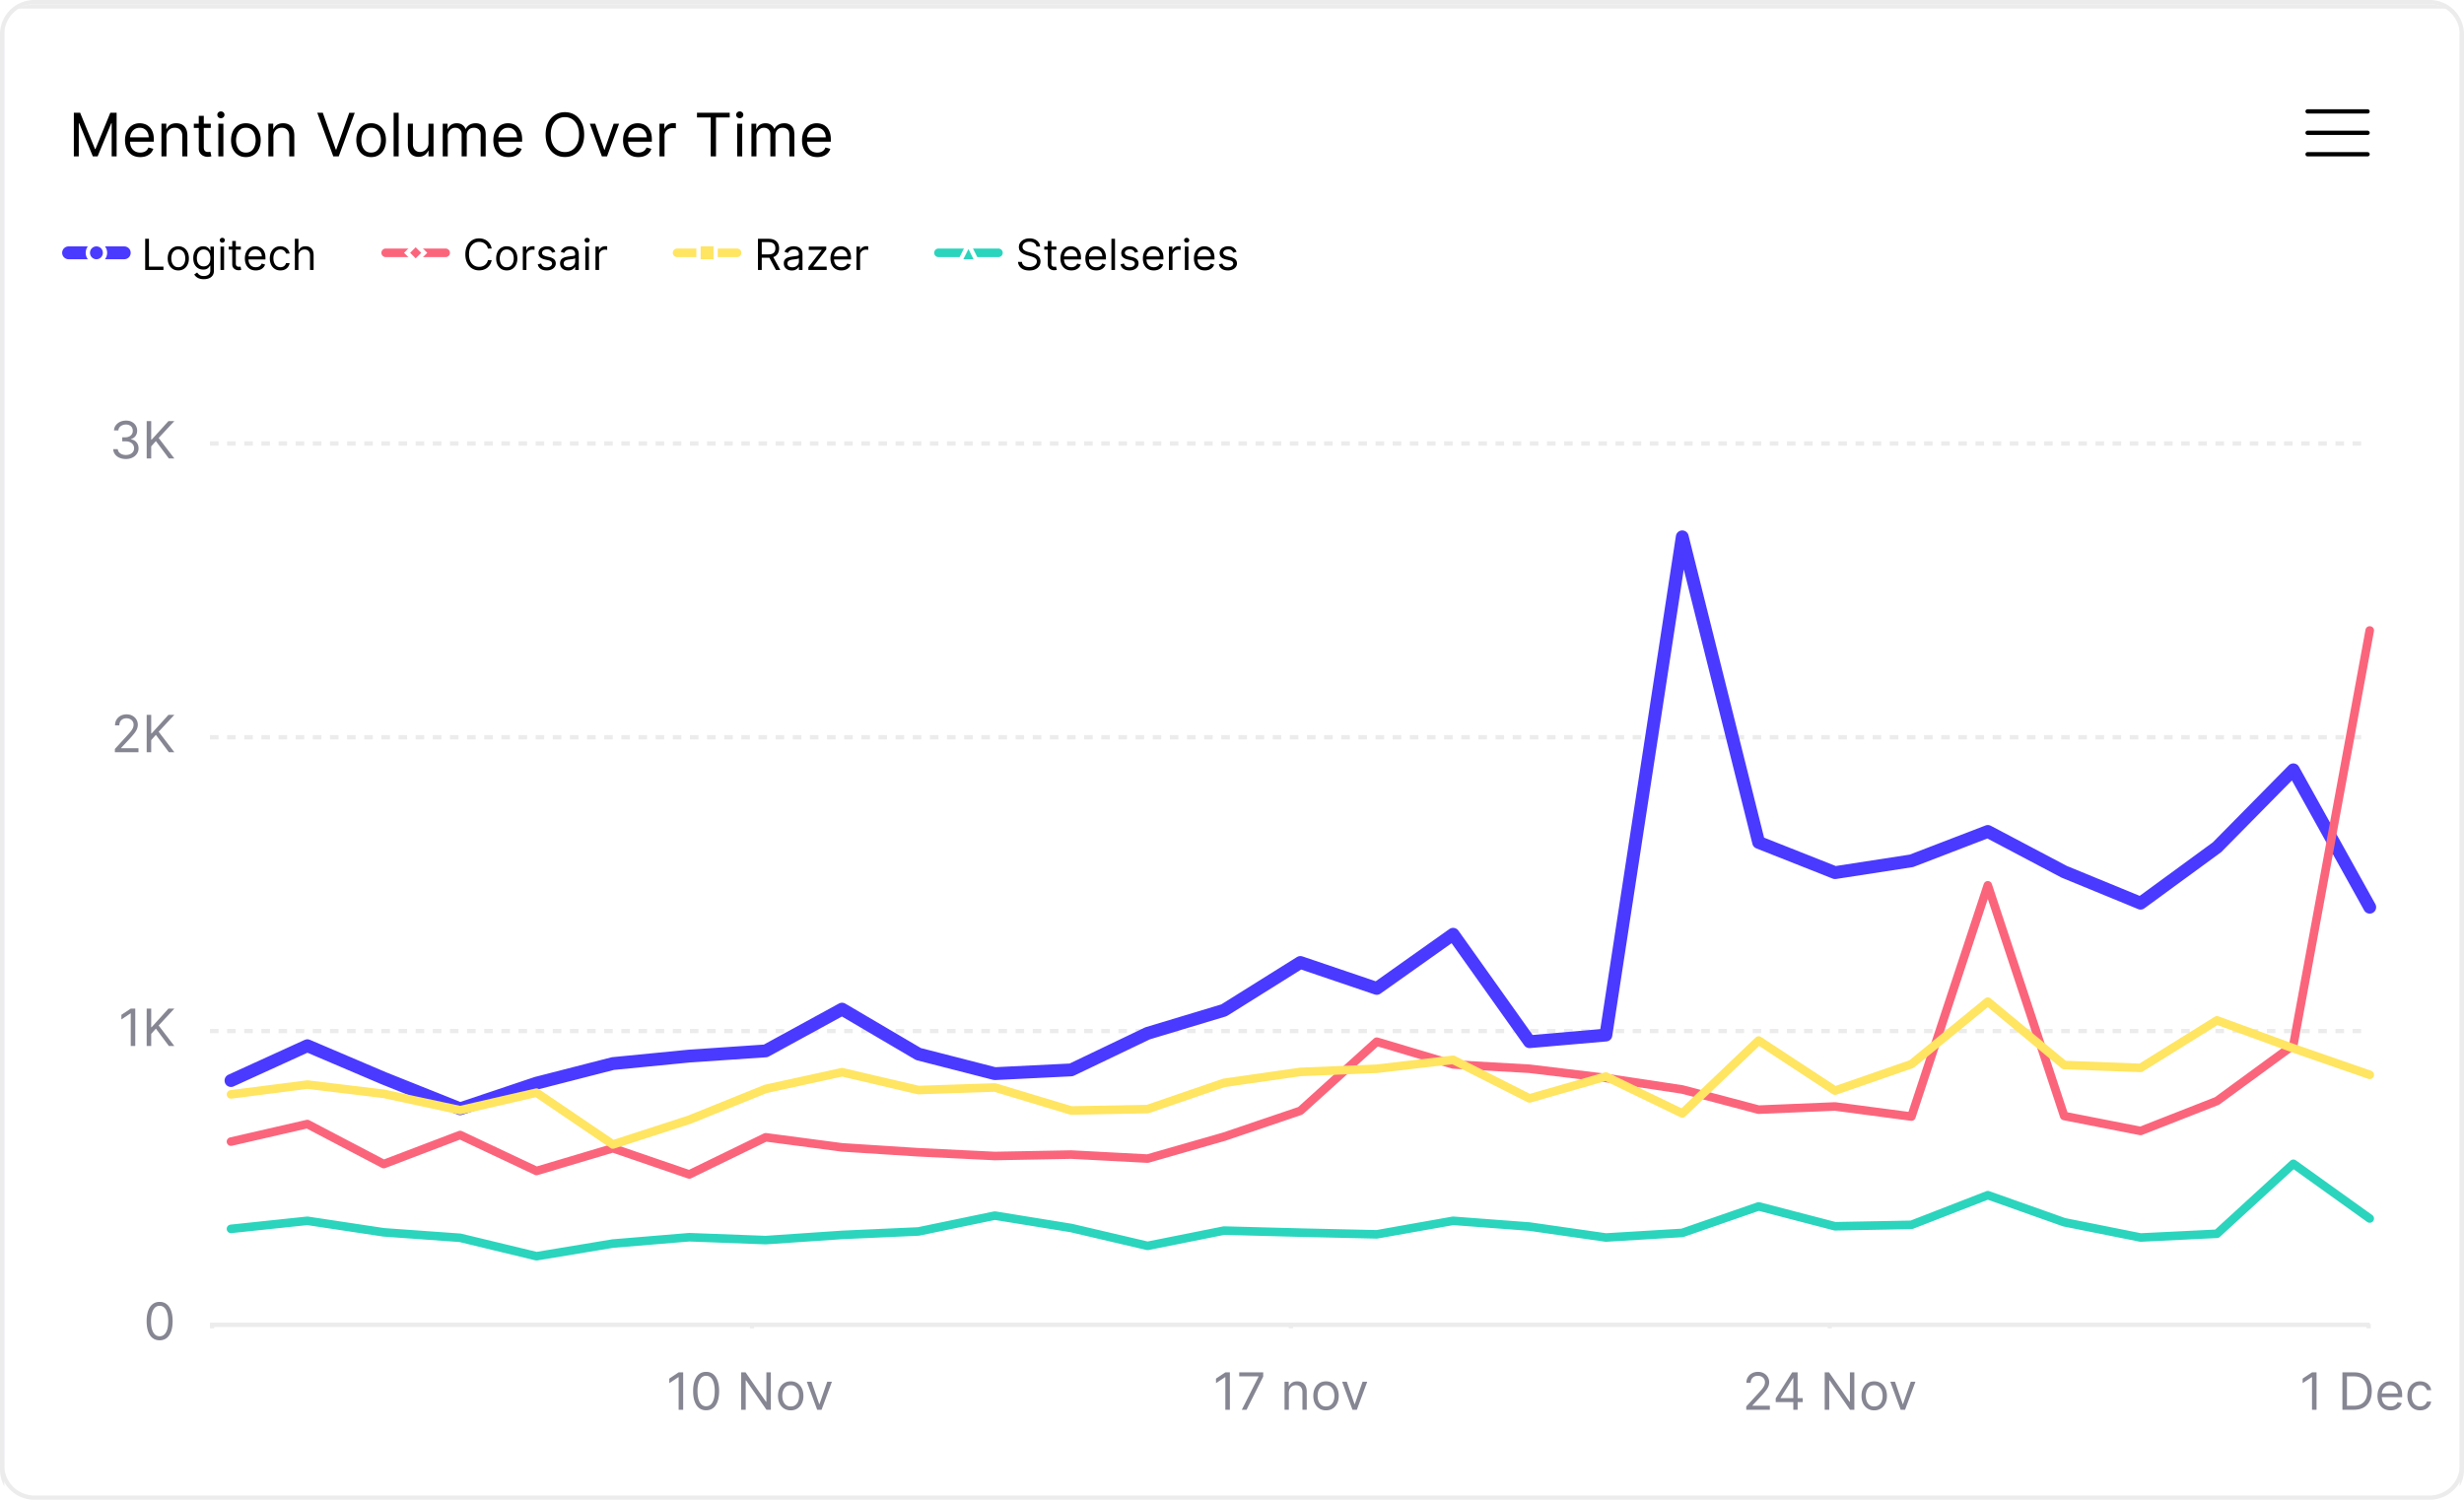 <svg xmlns="http://www.w3.org/2000/svg" width="575" height="350" fill="none"><g clip-path="url(#a)" filter="url(#b)"><path fill="#fff" d="M0 0h575v350H0V0Z"/><path stroke="#ECECED" d="M574.5.5v349H.5V.5h574Z"/><path fill="#000" d="M17.233 25.318h1.471l3.46 8.452h.12l3.46-8.452h1.472V35.5h-1.154v-7.736h-.099L22.781 35.5h-1.113l-3.182-7.736h-.1V35.5h-1.153V25.318ZM32.731 35.66c-.736 0-1.37-.162-1.905-.487A3.27 3.27 0 0 1 29.6 33.8c-.285-.59-.428-1.276-.428-2.058 0-.783.143-1.472.428-2.069.288-.6.689-1.067 1.203-1.402.517-.338 1.12-.507 1.81-.507.397 0 .79.067 1.178.2.387.132.74.347 1.059.645.318.295.571.686.76 1.174.19.487.284 1.087.284 1.8v.497h-5.887v-1.015H34.7c0-.43-.086-.815-.258-1.153a1.95 1.95 0 0 0-.726-.8c-.312-.196-.68-.294-1.104-.294-.467 0-.871.116-1.213.348a2.29 2.29 0 0 0-.78.895 2.629 2.629 0 0 0-.274 1.183v.677c0 .576.1 1.065.299 1.466.202.398.482.701.84.91.358.205.774.308 1.248.308.308 0 .586-.043.835-.13a1.77 1.77 0 0 0 .651-.397c.182-.179.323-.4.423-.666l1.133.318a2.52 2.52 0 0 1-.601 1.014c-.282.289-.63.514-1.044.676-.415.16-.88.24-1.397.24Zm6.12-4.753V35.5h-1.174v-7.636h1.134v1.193h.1c.178-.388.45-.7.815-.935.364-.238.835-.358 1.412-.358.517 0 .97.106 1.357.318.388.21.69.527.905.955.215.424.323.961.323 1.61V35.5H42.55v-4.773c0-.6-.156-1.067-.468-1.402-.311-.338-.739-.507-1.282-.507-.375 0-.71.081-1.005.244-.291.162-.522.4-.69.71-.17.312-.254.69-.254 1.134Zm10.337-3.042v.994H45.23v-.994h3.958Zm-2.804-1.83h1.173v7.279c0 .33.048.58.144.745.1.163.226.272.378.328.156.053.32.08.492.08.13 0 .236-.007.319-.02l.198-.04.24 1.054c-.08.03-.192.06-.334.09a2.45 2.45 0 0 1-.542.05 2.37 2.37 0 0 1-.974-.214 1.937 1.937 0 0 1-.786-.652c-.205-.291-.308-.66-.308-1.103v-7.597Zm4.569 9.466v-7.636h1.173V35.5h-1.173Zm.596-8.91a.834.834 0 0 1-.591-.233.75.75 0 0 1-.244-.561.75.75 0 0 1 .244-.562.834.834 0 0 1 .591-.234c.23 0 .425.078.587.234a.744.744 0 0 1 .249.561.744.744 0 0 1-.249.562.817.817 0 0 1-.587.234Zm5.828 9.07c-.69 0-1.294-.165-1.814-.493a3.344 3.344 0 0 1-1.213-1.377c-.289-.59-.433-1.28-.433-2.068 0-.796.144-1.49.433-2.084a3.337 3.337 0 0 1 1.213-1.382c.52-.328 1.125-.492 1.814-.492.69 0 1.293.164 1.81.492.52.328.925.79 1.213 1.383.292.593.438 1.287.438 2.083 0 .788-.146 1.478-.438 2.068a3.298 3.298 0 0 1-1.213 1.377c-.517.328-1.12.492-1.81.492Zm0-1.055c.524 0 .955-.134 1.293-.403.338-.268.588-.621.75-1.058.163-.438.244-.912.244-1.422 0-.51-.081-.986-.243-1.427a2.404 2.404 0 0 0-.751-1.07c-.338-.27-.769-.407-1.293-.407-.523 0-.954.136-1.292.408a2.404 2.404 0 0 0-.751 1.069 4.1 4.1 0 0 0-.244 1.427c0 .51.082.984.244 1.422.162.437.413.79.75 1.058.339.269.77.403 1.293.403Zm6.425-3.699V35.5h-1.173v-7.636h1.133v1.193h.1c.178-.388.45-.7.815-.935.364-.238.835-.358 1.412-.358.517 0 .97.106 1.357.318.388.21.69.527.905.955.215.424.323.961.323 1.61V35.5h-1.173v-4.773c0-.6-.156-1.067-.468-1.402-.311-.338-.739-.507-1.282-.507-.375 0-.71.081-1.005.244-.291.162-.522.4-.69.71-.17.312-.254.69-.254 1.134Zm11.53-5.588 3.023 8.571h.12l3.022-8.57h1.293L79.05 35.5h-1.273L74.04 25.318h1.292ZM86.608 35.66c-.69 0-1.294-.164-1.815-.492a3.344 3.344 0 0 1-1.213-1.377c-.288-.59-.433-1.28-.433-2.068 0-.796.145-1.49.433-2.084a3.337 3.337 0 0 1 1.213-1.382c.52-.328 1.125-.492 1.815-.492s1.292.164 1.81.492c.52.328.924.79 1.212 1.383.292.593.438 1.287.438 2.083 0 .788-.146 1.478-.438 2.068a3.298 3.298 0 0 1-1.213 1.377c-.517.328-1.12.492-1.81.492Zm0-1.054c.523 0 .954-.134 1.292-.403a2.37 2.37 0 0 0 .751-1.058c.163-.438.244-.912.244-1.422 0-.51-.081-.986-.244-1.427a2.404 2.404 0 0 0-.75-1.07c-.339-.27-.77-.407-1.293-.407-.524 0-.955.136-1.293.408a2.404 2.404 0 0 0-.75 1.069c-.163.44-.244.916-.244 1.427 0 .51.081.984.243 1.422.163.437.413.79.751 1.058.338.269.77.403 1.293.403Zm6.424-9.287V35.5H91.86V25.318h1.173Zm6.962 7.06v-4.514h1.173V35.5h-1.173v-1.293h-.08a2.503 2.503 0 0 1-.835.99c-.378.268-.855.402-1.432.402a2.55 2.55 0 0 1-1.273-.313 2.192 2.192 0 0 1-.874-.954c-.213-.428-.319-.967-.319-1.616v-4.852h1.174v4.772c0 .557.155 1.001.467 1.333.315.331.716.497 1.203.497a2 2 0 0 0 .89-.224c.305-.149.56-.378.766-.686.208-.308.313-.7.313-1.178Zm3.322 3.122v-7.636h1.134v1.193h.099a1.92 1.92 0 0 1 .771-.95c.354-.228.78-.343 1.277-.343.504 0 .923.115 1.258.343.338.226.602.542.791.95h.079c.196-.395.489-.708.88-.94.391-.235.86-.353 1.407-.353.683 0 1.241.214 1.676.642.434.424.651 1.085.651 1.983v5.11h-1.174v-5.11c0-.564-.154-.967-.462-1.209a1.711 1.711 0 0 0-1.089-.363c-.537 0-.953.163-1.248.487-.295.322-.442.73-.442 1.223V35.5h-1.193v-5.23c0-.434-.141-.784-.423-1.05-.281-.268-.644-.402-1.089-.402-.304 0-.59.081-.855.244a1.842 1.842 0 0 0-.636.676 1.997 1.997 0 0 0-.239.99V35.5h-1.173Zm15.37.16c-.736 0-1.371-.163-1.904-.488a3.263 3.263 0 0 1-1.228-1.372c-.285-.59-.428-1.276-.428-2.058 0-.783.143-1.472.428-2.069.288-.6.689-1.067 1.203-1.402.517-.338 1.12-.507 1.809-.507.398 0 .791.067 1.179.2.387.132.74.347 1.059.645.318.295.571.686.76 1.174.189.487.284 1.087.284 1.8v.497h-5.887v-1.015h4.693c0-.43-.086-.815-.258-1.153a1.948 1.948 0 0 0-.726-.8c-.311-.196-.679-.294-1.104-.294-.467 0-.871.116-1.213.348a2.286 2.286 0 0 0-.78.895 2.633 2.633 0 0 0-.274 1.183v.677c0 .576.1 1.065.299 1.466.202.398.482.701.84.91.358.205.774.308 1.248.308.308 0 .586-.043.835-.13a1.77 1.77 0 0 0 .651-.397c.183-.179.323-.4.423-.666l1.133.318c-.119.385-.32.723-.601 1.014-.282.289-.63.514-1.044.676-.415.16-.88.24-1.397.24Zm17.634-5.25c0 1.073-.194 2.001-.582 2.783-.388.782-.919 1.386-1.596 1.81-.676.424-1.448.636-2.316.636-.869 0-1.641-.212-2.317-.636-.676-.424-1.208-1.028-1.596-1.81-.388-.782-.582-1.71-.582-2.784 0-1.074.194-2.002.582-2.784.388-.782.92-1.385 1.596-1.81.676-.424 1.448-.636 2.317-.636.868 0 1.64.212 2.316.636.677.425 1.208 1.028 1.596 1.81.388.782.582 1.71.582 2.784Zm-1.193 0c0-.883-.148-1.627-.443-2.233-.291-.607-.687-1.066-1.188-1.377a3.08 3.08 0 0 0-1.67-.468c-.617 0-1.175.156-1.676.468-.497.311-.893.77-1.188 1.377-.292.606-.437 1.35-.437 2.232 0 .882.145 1.626.437 2.232.295.607.691 1.066 1.188 1.378a3.108 3.108 0 0 0 1.676.467 3.08 3.08 0 0 0 1.67-.467c.501-.312.897-.771 1.188-1.378.295-.606.443-1.35.443-2.232Zm9.351-2.546-2.824 7.636h-1.193l-2.824-7.636h1.273l2.108 6.085h.08l2.108-6.085h1.272Zm4.477 7.795c-.736 0-1.37-.162-1.904-.487a3.276 3.276 0 0 1-1.228-1.372c-.285-.59-.427-1.276-.427-2.058 0-.783.142-1.472.427-2.069.289-.6.69-1.067 1.203-1.402.517-.338 1.121-.507 1.81-.507.398 0 .79.067 1.178.2.388.132.741.347 1.059.645.318.295.572.686.761 1.174.189.487.283 1.087.283 1.8v.497h-5.886v-1.015h4.693c0-.43-.086-.815-.259-1.153a1.952 1.952 0 0 0-.725-.8c-.312-.196-.68-.294-1.104-.294-.467 0-.872.116-1.213.348a2.297 2.297 0 0 0-.781.895 2.632 2.632 0 0 0-.273 1.183v.677c0 .576.099 1.065.298 1.466.202.398.482.701.84.91.358.205.774.308 1.248.308.308 0 .587-.043.835-.13.252-.089.469-.221.652-.397.182-.179.323-.4.422-.666l1.134.318c-.119.385-.32.723-.602 1.014a2.92 2.92 0 0 1-1.044.676c-.414.16-.88.24-1.397.24Zm4.947-.159v-7.636h1.134v1.153h.079c.139-.378.391-.684.756-.92a2.222 2.222 0 0 1 1.233-.353c.086 0 .194.002.323.005.129.004.227.009.293.015v1.193a3.492 3.492 0 0 0-.273-.044 2.694 2.694 0 0 0-.443-.035c-.371 0-.702.078-.994.233a1.712 1.712 0 0 0-.935 1.556V35.5h-1.173Zm8.749-9.088v-1.094h7.636v1.094h-3.202V35.5h-1.233v-9.088h-3.201Zm9.38 9.088v-7.636h1.173V35.5h-1.173Zm.596-8.91a.834.834 0 0 1-.591-.233.749.749 0 0 1-.244-.561c0-.22.081-.407.244-.562a.834.834 0 0 1 .591-.234c.229 0 .425.078.587.234a.743.743 0 0 1 .249.561.743.743 0 0 1-.249.562.817.817 0 0 1-.587.234Zm2.726 8.91v-7.636h1.134v1.193h.099a1.92 1.92 0 0 1 .771-.95c.354-.228.78-.343 1.277-.343.504 0 .923.115 1.258.343.338.226.602.542.791.95h.079c.196-.395.489-.708.88-.94.391-.235.86-.353 1.407-.353.683 0 1.241.214 1.676.642.434.424.651 1.085.651 1.983v5.11h-1.173v-5.11c0-.564-.155-.967-.463-1.209a1.711 1.711 0 0 0-1.089-.363c-.536 0-.952.163-1.247.487-.295.322-.443.73-.443 1.223V35.5h-1.193v-5.23c0-.434-.141-.784-.423-1.05-.281-.268-.644-.402-1.088-.402-.305 0-.59.081-.856.244a1.842 1.842 0 0 0-.636.676 1.997 1.997 0 0 0-.239.99V35.5h-1.173Zm15.37.16c-.736 0-1.371-.163-1.904-.488a3.263 3.263 0 0 1-1.228-1.372c-.285-.59-.428-1.276-.428-2.058 0-.783.143-1.472.428-2.069.288-.6.689-1.067 1.203-1.402.517-.338 1.12-.507 1.81-.507.397 0 .79.067 1.178.2.388.132.741.347 1.059.645.318.295.571.686.76 1.174.189.487.284 1.087.284 1.8v.497h-5.887v-1.015h4.694c0-.43-.087-.815-.259-1.153a1.948 1.948 0 0 0-.726-.8c-.311-.196-.679-.294-1.103-.294-.468 0-.872.116-1.214.348a2.286 2.286 0 0 0-.78.895 2.633 2.633 0 0 0-.274 1.183v.677c0 .576.1 1.065.299 1.466.202.398.482.701.84.91.358.205.774.308 1.248.308.308 0 .586-.043.835-.13a1.77 1.77 0 0 0 .651-.397c.183-.179.323-.4.423-.666l1.133.318a2.505 2.505 0 0 1-.601 1.014c-.282.289-.63.514-1.044.676-.414.16-.88.24-1.397.24Z"/><path fill="#666" d="M538.5 25h14Zm0 5h14Zm0 5h14Z"/><path stroke="#000" stroke-linecap="round" d="M538.5 25h14m-14 5h14m-14 5h14"/><path stroke="#4A3AFF" stroke-linecap="round" stroke-width="3" d="M16 58h13"/><path fill="#4A3AFF" stroke="#fff" d="M22.5 60a2 2 0 1 1 0-4 2 2 0 0 1 0 4Z"/><path fill="#000" d="M33.88 62v-7.273h.881v6.492h3.381V62h-4.261Zm7.728.114c-.492 0-.924-.118-1.296-.352a2.389 2.389 0 0 1-.867-.984c-.206-.421-.309-.913-.309-1.477 0-.568.103-1.064.31-1.488.208-.424.497-.753.866-.987a2.38 2.38 0 0 1 1.296-.352c.492 0 .923.118 1.293.352.371.234.66.563.866.987.208.424.313.92.313 1.488 0 .564-.105 1.056-.313 1.477-.206.422-.495.75-.866.984-.37.234-.8.352-1.293.352Zm0-.753c.374 0 .682-.096.923-.288.242-.192.42-.444.537-.756.116-.313.174-.651.174-1.016 0-.364-.058-.704-.174-1.019a1.717 1.717 0 0 0-.537-.763c-.241-.195-.549-.292-.923-.292s-.682.097-.923.292a1.72 1.72 0 0 0-.537.763 2.925 2.925 0 0 0-.174 1.02c0 .364.058.702.174 1.015.116.312.295.564.537.756.241.192.549.288.923.288Zm5.953 2.798a3.11 3.11 0 0 1-1.044-.156 2.216 2.216 0 0 1-.729-.405 2.217 2.217 0 0 1-.458-.533l.668-.468c.076.099.172.213.288.34.116.13.274.243.475.338.204.097.47.145.8.145.44 0 .803-.106 1.09-.32.286-.212.43-.546.43-1v-1.108h-.072a4.614 4.614 0 0 1-.262.369 1.49 1.49 0 0 1-.483.387c-.209.111-.49.167-.846.167-.44 0-.835-.104-1.186-.313a2.193 2.193 0 0 1-.827-.909c-.201-.398-.302-.88-.302-1.449 0-.558.098-1.045.295-1.46.196-.416.47-.738.82-.965.35-.23.755-.345 1.215-.345.355 0 .636.06.845.178.21.116.372.249.483.398.113.147.201.267.263.362h.085v-.867h.81v5.611c0 .469-.107.85-.32 1.144a1.82 1.82 0 0 1-.852.65c-.355.14-.75.21-1.187.21Zm-.029-2.997c.336 0 .62-.077.852-.23.232-.155.409-.376.53-.665.12-.289.18-.634.18-1.037 0-.393-.059-.74-.177-1.04a1.561 1.561 0 0 0-.526-.707c-.231-.17-.518-.256-.859-.256-.355 0-.65.09-.888.27-.234.18-.41.422-.529.725a2.8 2.8 0 0 0-.174 1.008c0 .379.06.714.178 1.005.12.289.298.516.532.682.237.163.53.245.881.245Zm3.92.838v-5.455h.839V62h-.838Zm.427-6.364a.596.596 0 0 1-.423-.167.536.536 0 0 1-.174-.4c0-.157.058-.29.174-.402a.596.596 0 0 1 .423-.167c.163 0 .303.056.419.167a.531.531 0 0 1 .177.401c0 .156-.059.29-.177.401a.584.584 0 0 1-.42.167Zm4.319.91v.71H53.37v-.71h2.827Zm-2.003-1.307h.838v5.199c0 .236.034.414.103.532a.533.533 0 0 0 .27.235c.111.037.228.056.352.056.092 0 .167-.004.227-.014l.142-.028.17.753a1.705 1.705 0 0 1-.238.063 1.75 1.75 0 0 1-.387.036c-.236 0-.468-.05-.696-.153a1.383 1.383 0 0 1-.56-.465c-.148-.208-.221-.471-.221-.788v-5.426Zm5.492 6.875c-.526 0-.98-.116-1.36-.348a2.336 2.336 0 0 1-.877-.98c-.204-.422-.306-.912-.306-1.47 0-.56.102-1.052.306-1.478a2.41 2.41 0 0 1 .859-1.001c.37-.242.8-.363 1.293-.363.284 0 .564.048.841.143.277.094.53.248.757.461.227.21.408.49.543.838.135.348.202.777.202 1.286v.355h-4.204v-.725h3.352c0-.307-.062-.582-.185-.824a1.392 1.392 0 0 0-.518-.571 1.452 1.452 0 0 0-.788-.21c-.334 0-.623.083-.867.249a1.634 1.634 0 0 0-.557.64c-.13.262-.196.544-.196.844v.483c0 .412.071.761.213 1.048.145.284.345.5.6.65.256.146.553.22.892.22.22 0 .419-.031.596-.092a1.28 1.28 0 0 0 .466-.285c.13-.128.23-.286.301-.476l.81.228a1.795 1.795 0 0 1-.43.724c-.2.206-.45.367-.745.483a2.76 2.76 0 0 1-.998.17Zm5.75 0c-.512 0-.953-.121-1.322-.363a2.36 2.36 0 0 1-.852-.997c-.2-.424-.298-.908-.298-1.453 0-.554.101-1.043.305-1.467.206-.426.492-.758.86-.997.369-.242.8-.363 1.292-.363.383 0 .729.072 1.037.214.308.142.56.34.756.596.197.256.319.554.366.895h-.838a1.3 1.3 0 0 0-.426-.66c-.218-.195-.512-.292-.88-.292-.328 0-.614.086-.86.256a1.665 1.665 0 0 0-.572.714 2.644 2.644 0 0 0-.202 1.076c0 .421.066.788.198 1.1.135.313.325.556.569.729.246.172.535.259.866.259.218 0 .416-.038.593-.114a1.224 1.224 0 0 0 .714-.838h.838a1.942 1.942 0 0 1-1.087 1.48c-.303.15-.656.225-1.058.225Zm4.207-3.395V62h-.838v-7.273h.838v2.67h.071c.128-.281.32-.505.575-.67.258-.168.602-.253 1.03-.253.372 0 .698.075.977.224.28.147.496.373.65.678.156.303.234.69.234 1.158V62h-.838v-3.41c0-.432-.112-.767-.337-1.004-.223-.24-.532-.359-.927-.359-.275 0-.521.058-.739.174a1.272 1.272 0 0 0-.511.508 1.652 1.652 0 0 0-.185.81Z"/><path stroke="#FB657C" stroke-linecap="round" stroke-width="2" d="M90 58h14"/><path fill="#FB657C" stroke="#fff" d="m97 56 2 2-2 2-2-2 2-2Z"/><path fill="#000" d="M114.733 57h-.881a1.832 1.832 0 0 0-.742-1.15 1.993 1.993 0 0 0-.607-.299 2.43 2.43 0 0 0-.696-.1 2.22 2.22 0 0 0-1.197.334c-.355.223-.638.55-.849.984-.208.433-.312.965-.312 1.595s.104 1.16.312 1.594c.211.433.494.761.849.984a2.22 2.22 0 0 0 1.197.334c.241 0 .473-.034.696-.1.222-.066.425-.164.607-.295a1.87 1.87 0 0 0 .742-1.154h.881a2.93 2.93 0 0 1-.362.998 2.715 2.715 0 0 1-1.531 1.215c-.322.106-.666.16-1.033.16a3.05 3.05 0 0 1-1.655-.455c-.483-.303-.863-.734-1.14-1.293-.277-.558-.415-1.221-.415-1.988 0-.767.138-1.43.415-1.989.277-.559.657-.99 1.14-1.293.483-.303 1.035-.454 1.655-.454.367 0 .711.053 1.033.16.325.106.617.262.877.468.261.204.479.453.654.746.175.291.296.624.362.998Zm3.525 5.114c-.492 0-.924-.118-1.296-.352a2.388 2.388 0 0 1-.866-.984c-.206-.421-.309-.913-.309-1.477 0-.568.103-1.064.309-1.488.208-.424.497-.753.866-.987a2.383 2.383 0 0 1 1.296-.352c.493 0 .924.118 1.293.352.372.234.66.563.866.987.209.424.313.92.313 1.488 0 .564-.104 1.056-.313 1.477-.206.422-.494.75-.866.984-.369.234-.8.352-1.293.352Zm0-.753c.374 0 .682-.096.924-.288a1.7 1.7 0 0 0 .536-.756c.116-.313.174-.651.174-1.016 0-.364-.058-.704-.174-1.019a1.72 1.72 0 0 0-.536-.763c-.242-.195-.55-.292-.924-.292s-.681.097-.923.292a1.72 1.72 0 0 0-.536.763 2.925 2.925 0 0 0-.174 1.02c0 .364.058.702.174 1.015a1.7 1.7 0 0 0 .536.756c.242.192.549.288.923.288Zm3.751.639v-5.455h.81v.824h.057c.099-.27.279-.489.539-.657a1.59 1.59 0 0 1 .881-.252 9.12 9.12 0 0 1 .441.014v.853a2.554 2.554 0 0 0-.196-.032 1.928 1.928 0 0 0-.316-.025c-.265 0-.502.055-.71.167a1.22 1.22 0 0 0-.668 1.111V62h-.838Zm7.585-4.233-.753.213a1.4 1.4 0 0 0-.21-.366c-.09-.12-.213-.22-.369-.298a1.338 1.338 0 0 0-.6-.117c-.334 0-.612.077-.835.23-.22.152-.33.345-.33.58 0 .208.076.372.227.493.152.12.389.221.71.302l.81.199c.488.118.851.3 1.09.543.239.242.359.553.359.934 0 .313-.09.592-.27.838-.177.246-.426.44-.746.583a2.722 2.722 0 0 1-1.115.213c-.556 0-1.016-.121-1.381-.363-.365-.241-.595-.594-.693-1.058l.796-.199c.076.294.219.514.43.66.213.148.491.221.834.221.391 0 .701-.083.931-.249.232-.168.348-.369.348-.603a.636.636 0 0 0-.199-.476c-.133-.13-.337-.227-.611-.291l-.909-.213c-.5-.119-.867-.302-1.101-.55-.232-.252-.348-.565-.348-.942 0-.308.086-.58.259-.817.175-.236.413-.422.714-.557a2.506 2.506 0 0 1 1.03-.203c.54 0 .963.119 1.271.356.31.236.53.549.661.937Zm2.966 4.36a2.2 2.2 0 0 1-.941-.195 1.617 1.617 0 0 1-.672-.571c-.165-.251-.248-.554-.248-.91 0-.312.061-.565.185-.76a1.29 1.29 0 0 1 .493-.46c.206-.112.433-.195.682-.25a8.55 8.55 0 0 1 .756-.134c.332-.043.6-.075.806-.096.209-.024.36-.063.455-.117.097-.055.146-.15.146-.285v-.028c0-.35-.096-.623-.288-.817-.189-.194-.477-.29-.863-.29-.4 0-.714.087-.941.262-.227.175-.387.362-.479.56l-.796-.283c.142-.332.332-.59.568-.774.239-.187.5-.318.782-.39a3.19 3.19 0 0 1 .838-.115c.175 0 .376.022.603.064.23.04.451.125.664.253.216.127.395.32.537.578.142.258.213.604.213 1.037V62h-.838v-.739h-.043a1.493 1.493 0 0 1-.284.38 1.65 1.65 0 0 1-.529.345c-.22.095-.489.142-.806.142Zm.128-.752c.331 0 .61-.065.838-.195a1.332 1.332 0 0 0 .696-1.154v-.768c-.036.043-.114.082-.235.118a3.893 3.893 0 0 1-.412.089 18.34 18.34 0 0 1-.802.106 3.194 3.194 0 0 0-.611.139 1.055 1.055 0 0 0-.455.28c-.113.123-.17.291-.17.504 0 .291.108.512.323.66.218.148.494.221.828.221Zm3.901.625v-5.455h.838V62h-.838Zm.426-6.364a.595.595 0 0 1-.422-.167.536.536 0 0 1-.174-.4c0-.157.058-.29.174-.402a.594.594 0 0 1 .422-.167c.164 0 .303.056.419.167a.53.53 0 0 1 .178.401.53.53 0 0 1-.178.401.583.583 0 0 1-.419.167ZM138.962 62v-5.455h.81v.824h.057c.099-.27.279-.489.54-.657.26-.168.554-.252.88-.252a9.12 9.12 0 0 1 .441.014v.853a2.554 2.554 0 0 0-.196-.032 1.92 1.92 0 0 0-.316-.025c-.265 0-.502.055-.71.167a1.229 1.229 0 0 0-.668 1.111V62h-.838Z"/><path stroke="#FFE561" stroke-linecap="round" stroke-width="2" d="M158 58h14"/><path fill="#FFE561" stroke="#fff" d="M163 56h4v4h-4v-4Z"/><path fill="#000" d="M176.881 62v-7.273h2.457c.568 0 1.035.097 1.399.292.365.191.635.455.81.791.175.337.263.719.263 1.147 0 .429-.088.809-.263 1.14a1.852 1.852 0 0 1-.806.782c-.362.187-.825.28-1.389.28h-1.988v-.795h1.96c.388 0 .701-.057.937-.17a1.08 1.08 0 0 0 .519-.484c.109-.21.163-.461.163-.753 0-.29-.054-.545-.163-.763a1.115 1.115 0 0 0-.522-.504c-.239-.121-.555-.181-.948-.181h-1.549V62h-.88Zm3.423-3.267 1.79 3.267h-1.023l-1.761-3.267h.994Zm4.465 3.395c-.346 0-.66-.065-.941-.196a1.617 1.617 0 0 1-.672-.571c-.165-.251-.248-.554-.248-.91 0-.312.061-.565.185-.76a1.29 1.29 0 0 1 .493-.46c.206-.112.433-.195.682-.25a8.55 8.55 0 0 1 .756-.134c.332-.043.6-.075.806-.096.209-.024.36-.063.455-.117.097-.055.146-.15.146-.285v-.028c0-.35-.096-.623-.288-.817-.189-.194-.477-.29-.863-.29-.4 0-.714.087-.941.262-.227.175-.387.362-.479.56l-.796-.283c.142-.332.332-.59.568-.774.239-.187.5-.318.782-.39a3.19 3.19 0 0 1 .838-.115c.175 0 .376.022.603.064.23.04.451.125.664.253.216.127.395.32.537.578.142.258.213.604.213 1.037V62h-.838v-.739h-.043a1.493 1.493 0 0 1-.284.38 1.65 1.65 0 0 1-.529.345c-.22.095-.489.142-.806.142Zm.127-.753c.332 0 .611-.065.839-.195a1.332 1.332 0 0 0 .696-1.154v-.768c-.036.043-.114.082-.235.118a3.893 3.893 0 0 1-.412.089 18.34 18.34 0 0 1-.802.106 3.194 3.194 0 0 0-.611.139 1.055 1.055 0 0 0-.455.28c-.113.123-.17.291-.17.504 0 .291.108.512.323.66.218.148.494.221.827.221Zm3.746.625v-.64l3.097-3.977v-.056h-2.998v-.782h4.077v.668l-3.011 3.949v.057h3.111V62h-4.276Zm7.697.114c-.525 0-.979-.116-1.36-.348a2.335 2.335 0 0 1-.877-.98c-.204-.422-.305-.912-.305-1.47 0-.56.101-1.052.305-1.478a2.41 2.41 0 0 1 .859-1.001c.37-.242.8-.363 1.293-.363.284 0 .565.048.842.143.277.094.529.248.756.461.227.21.408.49.543.838.135.348.203.777.203 1.286v.355h-4.205v-.725h3.352a1.79 1.79 0 0 0-.184-.824 1.394 1.394 0 0 0-.519-.571 1.45 1.45 0 0 0-.788-.21c-.334 0-.623.083-.867.249a1.635 1.635 0 0 0-.557.64 1.88 1.88 0 0 0-.195.844v.483c0 .412.071.761.213 1.048.144.284.344.5.6.65.255.146.553.22.891.22.22 0 .419-.031.597-.092.18-.064.335-.16.465-.285a1.29 1.29 0 0 0 .302-.476l.809.228a1.794 1.794 0 0 1-.429.724c-.201.206-.45.367-.746.483a2.76 2.76 0 0 1-.998.17Zm3.534-.114v-5.455h.809v.824h.057c.099-.27.279-.489.54-.657.26-.168.554-.252.88-.252a9.12 9.12 0 0 1 .441.014v.853a2.554 2.554 0 0 0-.196-.032 1.92 1.92 0 0 0-.316-.025c-.265 0-.501.055-.71.167a1.26 1.26 0 0 0-.49.454 1.23 1.23 0 0 0-.177.657V62h-.838Z"/><path stroke="#2BD4BD" stroke-linecap="round" stroke-width="2" d="M219 58h14"/><path fill="#2BD4BD" stroke="#fff" d="m226 56 2 4h-4l2-4Z"/><path fill="#000" d="M241.858 56.545a1.114 1.114 0 0 0-.519-.838c-.303-.199-.674-.298-1.115-.298-.322 0-.603.052-.845.156a1.35 1.35 0 0 0-.561.43c-.132.182-.199.39-.199.622 0 .194.046.36.139.5.095.138.215.252.362.345.147.09.301.164.462.223.161.057.309.103.444.139l.738.199c.19.05.4.118.632.206a2.9 2.9 0 0 1 .671.358c.216.15.393.341.533.576.14.234.21.522.21.863 0 .393-.103.748-.309 1.065-.204.317-.502.57-.895.756-.391.187-.865.28-1.424.28-.521 0-.972-.083-1.353-.251a2.157 2.157 0 0 1-.895-.703 2.017 2.017 0 0 1-.366-1.048h.909c.024.275.116.502.277.682.164.177.37.31.618.398.251.085.521.127.81.127.336 0 .638-.054.905-.163a1.55 1.55 0 0 0 .636-.462c.156-.199.234-.43.234-.696 0-.241-.067-.438-.202-.59a1.489 1.489 0 0 0-.533-.368 5.609 5.609 0 0 0-.713-.249l-.895-.256c-.569-.163-1.018-.396-1.35-.7-.331-.302-.497-.699-.497-1.189 0-.407.11-.762.33-1.065.223-.306.521-.542.895-.71.377-.17.797-.256 1.261-.256.469 0 .885.084 1.25.252.364.166.653.393.866.682.216.289.329.617.341.983h-.852Zm4.658 0v.71h-2.827v-.71h2.827Zm-2.003-1.306h.838v5.199c0 .236.035.414.103.532a.533.533 0 0 0 .27.235c.112.037.229.056.352.056.092 0 .168-.004.227-.014l.142-.028.171.753a1.747 1.747 0 0 1-.238.063 1.752 1.752 0 0 1-.387.036c-.237 0-.469-.05-.696-.153a1.39 1.39 0 0 1-.562-.465c-.146-.208-.22-.471-.22-.788v-5.426Zm5.492 6.875c-.525 0-.979-.116-1.36-.348a2.335 2.335 0 0 1-.877-.98c-.204-.422-.305-.912-.305-1.47 0-.56.101-1.052.305-1.478a2.41 2.41 0 0 1 .859-1.001c.37-.242.8-.363 1.293-.363.284 0 .565.048.842.143.277.094.529.248.756.461.227.21.408.49.543.838.135.348.203.777.203 1.286v.355h-4.205v-.725h3.352a1.79 1.79 0 0 0-.184-.824 1.394 1.394 0 0 0-.519-.571 1.45 1.45 0 0 0-.788-.21c-.334 0-.623.083-.867.249a1.635 1.635 0 0 0-.557.64 1.88 1.88 0 0 0-.195.844v.483c0 .412.071.761.213 1.048.144.284.344.5.6.65.255.146.553.22.891.22.22 0 .419-.031.597-.092.18-.064.335-.16.465-.285a1.29 1.29 0 0 0 .302-.476l.809.228a1.794 1.794 0 0 1-.429.724c-.201.206-.45.367-.746.483a2.76 2.76 0 0 1-.998.17Zm5.82 0c-.525 0-.978-.116-1.36-.348a2.341 2.341 0 0 1-.877-.98c-.203-.422-.305-.912-.305-1.47 0-.56.102-1.052.305-1.478.206-.428.493-.762.86-1.001.369-.242.8-.363 1.292-.363.284 0 .565.048.842.143.277.094.529.248.756.461.228.21.409.49.544.838.135.348.202.777.202 1.286v.355h-4.205v-.725h3.353a1.79 1.79 0 0 0-.185-.824 1.398 1.398 0 0 0-.518-.571 1.455 1.455 0 0 0-.789-.21 1.5 1.5 0 0 0-.866.249 1.63 1.63 0 0 0-.558.64 1.88 1.88 0 0 0-.195.844v.483c0 .412.071.761.213 1.048.144.284.344.5.6.65.256.146.553.22.891.22.221 0 .419-.031.597-.092.18-.064.335-.16.465-.285a1.29 1.29 0 0 0 .302-.476l.81.228a1.796 1.796 0 0 1-.43.724c-.201.206-.45.367-.746.483-.296.114-.628.17-.998.17Zm4.372-7.387V62h-.838v-7.273h.838Zm5.399 3.04-.753.213a1.43 1.43 0 0 0-.21-.366c-.09-.12-.213-.22-.369-.298a1.338 1.338 0 0 0-.6-.117c-.334 0-.612.077-.835.23-.22.152-.33.345-.33.58 0 .208.076.372.227.493.152.12.388.221.71.302l.81.199c.488.118.851.3 1.09.543.239.242.359.553.359.934 0 .313-.09.592-.27.838-.177.246-.426.44-.746.583a2.722 2.722 0 0 1-1.115.213c-.556 0-1.017-.121-1.381-.363-.365-.241-.596-.594-.693-1.058l.796-.199c.076.294.219.514.43.66.213.148.491.221.834.221.391 0 .701-.083.93-.249.232-.168.348-.369.348-.603a.636.636 0 0 0-.198-.476c-.133-.13-.337-.227-.611-.291l-.909-.213c-.5-.119-.867-.302-1.101-.55-.232-.252-.348-.565-.348-.942 0-.308.086-.58.259-.817.175-.236.413-.422.714-.557a2.506 2.506 0 0 1 1.03-.203c.539 0 .963.119 1.271.356.31.236.53.549.661.937Zm3.647 4.347c-.525 0-.978-.116-1.36-.348a2.341 2.341 0 0 1-.877-.98c-.203-.422-.305-.912-.305-1.47 0-.56.102-1.052.305-1.478.206-.428.493-.762.86-1.001.369-.242.8-.363 1.292-.363.284 0 .565.048.842.143.277.094.529.248.756.461.227.21.409.49.544.838.134.348.202.777.202 1.286v.355h-4.205v-.725h3.353a1.79 1.79 0 0 0-.185-.824 1.398 1.398 0 0 0-.518-.571 1.455 1.455 0 0 0-.789-.21 1.5 1.5 0 0 0-.866.249 1.63 1.63 0 0 0-.558.64 1.88 1.88 0 0 0-.195.844v.483c0 .412.071.761.213 1.048.144.284.344.5.6.65.256.146.553.22.891.22.221 0 .419-.031.597-.092.18-.064.335-.16.465-.285a1.29 1.29 0 0 0 .302-.476l.81.228a1.807 1.807 0 0 1-.43.724c-.201.206-.45.367-.746.483-.296.114-.628.17-.998.17Zm3.534-.114v-5.455h.809v.824h.057c.1-.27.28-.489.54-.657.26-.168.554-.252.881-.252a9.258 9.258 0 0 1 .44.014v.853a2.41 2.41 0 0 0-.195-.032 1.937 1.937 0 0 0-.316-.025 1.48 1.48 0 0 0-.711.167c-.205.109-.369.26-.49.454a1.23 1.23 0 0 0-.177.657V62h-.838Zm3.721 0v-5.455h.838V62h-.838Zm.426-6.364a.595.595 0 0 1-.423-.167.536.536 0 0 1-.174-.4c0-.157.058-.29.174-.402a.595.595 0 0 1 .423-.167c.163 0 .303.056.419.167a.532.532 0 0 1 .177.401c0 .156-.059.29-.177.401a.584.584 0 0 1-.419.167Zm4.233 6.478c-.525 0-.978-.116-1.36-.348a2.341 2.341 0 0 1-.877-.98c-.203-.422-.305-.912-.305-1.47 0-.56.102-1.052.305-1.478.206-.428.493-.762.86-1.001.369-.242.8-.363 1.292-.363.284 0 .565.048.842.143.277.094.529.248.756.461.228.21.409.49.544.838.135.348.202.777.202 1.286v.355h-4.205v-.725h3.353a1.79 1.79 0 0 0-.185-.824 1.391 1.391 0 0 0-.518-.571 1.455 1.455 0 0 0-.789-.21 1.5 1.5 0 0 0-.866.249 1.63 1.63 0 0 0-.558.64 1.88 1.88 0 0 0-.195.844v.483c0 .412.071.761.213 1.048.144.284.344.5.6.65.256.146.553.22.891.22.221 0 .42-.031.597-.092.18-.064.335-.16.465-.285a1.29 1.29 0 0 0 .302-.476l.81.228a1.796 1.796 0 0 1-.43.724c-.201.206-.45.367-.746.483-.296.114-.628.17-.998.17Zm7.398-4.347-.753.213a1.43 1.43 0 0 0-.21-.366c-.09-.12-.213-.22-.369-.298a1.338 1.338 0 0 0-.6-.117c-.334 0-.612.077-.835.23-.22.152-.33.345-.33.58 0 .208.076.372.227.493.152.12.388.221.71.302l.81.199c.488.118.851.3 1.09.543.239.242.359.553.359.934 0 .313-.09.592-.27.838-.178.246-.426.44-.746.583a2.722 2.722 0 0 1-1.115.213c-.556 0-1.017-.121-1.381-.363-.365-.241-.596-.594-.693-1.058l.796-.199c.076.294.219.514.43.66.213.148.491.221.834.221.391 0 .701-.083.93-.249.232-.168.348-.369.348-.603a.636.636 0 0 0-.198-.476c-.133-.13-.337-.227-.611-.291l-.909-.213c-.5-.119-.867-.302-1.101-.55-.232-.252-.348-.565-.348-.942 0-.308.086-.58.259-.817.175-.236.413-.422.714-.557a2.506 2.506 0 0 1 1.03-.203c.539 0 .963.119 1.271.356.31.236.53.549.661.937Z"/><path fill="#868693" d="M29.384 106.119c-.563 0-1.064-.096-1.505-.289a2.584 2.584 0 0 1-1.044-.806 2.162 2.162 0 0 1-.417-1.206h1.073c.023.281.12.524.29.729.17.202.394.358.67.469.275.11.58.166.915.166.375 0 .708-.066.998-.196a1.64 1.64 0 0 0 .681-.546c.165-.233.248-.502.248-.809 0-.321-.08-.604-.239-.848a1.58 1.58 0 0 0-.699-.58c-.307-.139-.682-.209-1.125-.209h-.699v-.937h.7c.346 0 .65-.063.911-.188.264-.125.47-.301.618-.528a1.42 1.42 0 0 0 .226-.801c0-.296-.066-.553-.196-.772a1.341 1.341 0 0 0-.554-.51 1.792 1.792 0 0 0-.835-.184c-.302 0-.586.055-.853.166-.264.108-.48.266-.647.473a1.232 1.232 0 0 0-.273.742h-1.023c.017-.458.155-.858.413-1.202a2.602 2.602 0 0 1 1.015-.81c.42-.193.882-.29 1.385-.29.54 0 1.003.11 1.389.328.386.216.683.502.89.857.208.355.311.739.311 1.15 0 .492-.129.911-.387 1.258a1.97 1.97 0 0 1-1.044.72v.068c.55.091.981.325 1.29.703.31.375.465.84.465 1.394 0 .474-.129.9-.387 1.278a2.626 2.626 0 0 1-1.049.886c-.443.216-.947.324-1.512.324Zm4.845-.119v-8.727h1.056v4.329h.103l3.92-4.33h1.38l-3.664 3.938L40.69 106h-1.28l-3.034-4.057-1.09 1.227V106h-1.057Z"/><path stroke="#ECECED" stroke-dasharray="2 2" d="M49 102.5h504"/><path fill="#868693" d="M26.81 174.556v-.767l2.88-3.153c.338-.369.617-.691.836-.963.218-.276.38-.534.485-.776.108-.244.162-.5.162-.767 0-.307-.074-.572-.221-.797a1.447 1.447 0 0 0-.597-.52 1.936 1.936 0 0 0-.852-.183c-.335 0-.628.07-.878.209a1.436 1.436 0 0 0-.575.575c-.134.247-.2.537-.2.87h-1.006c0-.512.118-.961.353-1.347.236-.386.557-.688.963-.903.41-.216.868-.324 1.377-.324.511 0 .964.108 1.36.324.394.215.704.507.928.873.225.367.337.774.337 1.223 0 .321-.058.635-.175.942-.113.304-.312.643-.596 1.018-.282.373-.672.827-1.172 1.364l-1.96 2.097v.068h4.056v.937H26.81Zm7.419 0v-8.727h1.056v4.33h.103l3.92-4.33h1.38l-3.664 3.938 3.665 4.789H39.41l-3.034-4.057-1.09 1.228v2.829h-1.057Z"/><path stroke="#ECECED" stroke-dasharray="2 2" d="M49 171.056h504"/><path fill="#868693" d="M31.565 234.385v8.728H30.51v-7.62h-.052l-2.13 1.415v-1.074l2.181-1.449h1.057Zm2.664 8.728v-8.728h1.056v4.33h.103l3.92-4.33h1.38l-3.664 3.938 3.665 4.79H39.41l-3.034-4.057-1.09 1.227v2.83h-1.057Z"/><path stroke="#ECECED" stroke-dasharray="2 2" d="M49 239.613h504"/><path fill="#868693" d="M37.25 311.788c-.642 0-1.189-.175-1.64-.524-.452-.352-.797-.862-1.036-1.53-.239-.67-.358-1.48-.358-2.429 0-.943.12-1.748.358-2.416.241-.67.588-1.182 1.04-1.534.454-.355 1-.533 1.636-.533.636 0 1.18.178 1.632.533.455.352.801.864 1.04 1.534.241.668.362 1.473.362 2.416 0 .949-.12 1.759-.358 2.429-.239.668-.584 1.178-1.035 1.53-.452.349-.999.524-1.641.524Zm0-.937c.636 0 1.13-.307 1.483-.921.352-.613.528-1.488.528-2.625 0-.755-.08-1.399-.242-1.93-.16-.531-.39-.936-.69-1.215a1.525 1.525 0 0 0-1.079-.417c-.63 0-1.124.311-1.479.933-.355.619-.532 1.496-.532 2.629 0 .756.08 1.398.238 1.926.16.529.388.931.686 1.206.302.276.664.414 1.087.414Z"/><path fill="#ECECED" d="M49 307.669h504v1H49z"/><path fill="#ECECED" d="M49 308h1v1h-1z"/><path fill="#868693" d="M159.425 319.273V328h-1.057v-7.619h-.051l-2.131 1.414v-1.073l2.182-1.449h1.057Zm5.356 8.846c-.642 0-1.189-.174-1.64-.524-.452-.352-.797-.862-1.036-1.53-.239-.67-.358-1.48-.358-2.429 0-.943.119-1.748.358-2.416.242-.67.588-1.182 1.04-1.534.454-.355 1-.533 1.636-.533.637 0 1.181.178 1.632.533.455.352.801.864 1.04 1.534.242.668.362 1.473.362 2.416 0 .949-.119 1.759-.358 2.429-.238.668-.583 1.178-1.035 1.53-.452.35-.999.524-1.641.524Zm0-.937c.637 0 1.131-.307 1.483-.921.352-.613.529-1.488.529-2.625 0-.755-.081-1.399-.243-1.93-.159-.531-.389-.936-.691-1.215a1.523 1.523 0 0 0-1.078-.417c-.63 0-1.123.311-1.478.933-.356.619-.533 1.496-.533 2.629 0 .756.079 1.398.239 1.926.159.529.387.931.686 1.206a1.55 1.55 0 0 0 1.086.414Zm15.103-7.909V328h-1.023l-4.756-6.852h-.085V328h-1.057v-8.727h1.023l4.773 6.869h.085v-6.869h1.04Zm4.637 8.863c-.591 0-1.109-.14-1.555-.422a2.856 2.856 0 0 1-1.04-1.18c-.247-.506-.371-1.097-.371-1.773 0-.681.124-1.277.371-1.785.25-.509.596-.904 1.04-1.185.446-.281.964-.422 1.555-.422s1.108.141 1.551.422c.446.281.793.676 1.04 1.185.25.508.375 1.104.375 1.785 0 .676-.125 1.267-.375 1.773a2.822 2.822 0 0 1-1.04 1.18c-.443.282-.96.422-1.551.422Zm0-.903c.449 0 .818-.115 1.108-.345.29-.23.504-.533.643-.908.14-.375.209-.781.209-1.219 0-.437-.069-.845-.209-1.223a2.061 2.061 0 0 0-.643-.916c-.29-.233-.659-.349-1.108-.349-.449 0-.818.116-1.108.349-.29.233-.504.539-.643.916-.14.378-.209.786-.209 1.223 0 .438.069.844.209 1.219.139.375.353.678.643.908.29.23.659.345 1.108.345Zm9.619-5.778L191.719 328h-1.022l-2.421-6.545h1.091l1.807 5.215h.068l1.807-5.215h1.091Z"/><path stroke="#ECECED" stroke-dasharray="2 2" d="M175.5 308v1"/><path fill="#868693" d="M287.005 319.273V328h-1.057v-7.619h-.051l-2.131 1.414v-1.073l2.182-1.449h1.057Zm2.782 8.727 3.904-7.722v-.068h-4.5v-.937h5.591v.988L290.895 328h-1.108Zm10.981-3.938V328h-1.006v-6.545h.972v1.022h.085c.153-.332.386-.599.699-.801.312-.204.716-.307 1.21-.307.443 0 .831.091 1.164.273.332.179.59.452.775.818.185.364.277.824.277 1.381V328h-1.006v-4.091c0-.514-.133-.915-.4-1.202-.267-.289-.634-.434-1.1-.434-.321 0-.608.069-.86.209-.25.139-.448.342-.593.609-.145.267-.217.591-.217.971Zm8.673 4.074c-.591 0-1.11-.14-1.556-.422a2.861 2.861 0 0 1-1.039-1.18c-.247-.506-.371-1.097-.371-1.773 0-.681.124-1.277.371-1.785.25-.509.596-.904 1.039-1.185.446-.281.965-.422 1.556-.422.591 0 1.108.141 1.551.422.446.281.793.676 1.04 1.185.25.508.375 1.104.375 1.785 0 .676-.125 1.267-.375 1.773a2.822 2.822 0 0 1-1.04 1.18c-.443.282-.96.422-1.551.422Zm0-.903c.449 0 .818-.115 1.108-.345.29-.23.504-.533.643-.908a3.48 3.48 0 0 0 .209-1.219c0-.437-.07-.845-.209-1.223a2.061 2.061 0 0 0-.643-.916c-.29-.233-.659-.349-1.108-.349-.449 0-.818.116-1.108.349-.29.233-.504.539-.644.916a3.518 3.518 0 0 0-.208 1.223c0 .438.069.844.208 1.219.14.375.354.678.644.908.29.23.659.345 1.108.345Zm9.619-5.778L316.639 328h-1.022l-2.421-6.545h1.091l1.807 5.215h.068l1.807-5.215h1.091Z"/><path stroke="#ECECED" stroke-dasharray="2 2" d="M301.25 308v1"/><path fill="#868693" d="M407.507 328v-.767l2.881-3.153c.338-.37.616-.691.835-.964.219-.275.381-.534.486-.775.108-.244.162-.5.162-.767a1.413 1.413 0 0 0-.819-1.317 1.933 1.933 0 0 0-.852-.183c-.335 0-.628.069-.878.209a1.434 1.434 0 0 0-.575.575c-.134.247-.2.537-.2.869h-1.006c0-.511.118-.96.354-1.346.236-.387.557-.688.963-.904a2.902 2.902 0 0 1 1.376-.324c.512 0 .965.108 1.36.324.394.216.704.507.929.874.224.366.336.774.336 1.223 0 .321-.058.635-.175.942-.113.304-.312.643-.596 1.018-.281.372-.672.827-1.172 1.364l-1.96 2.096v.068h4.057V328h-5.506Zm6.874-1.79v-.869l3.835-6.068h.63v1.346h-.426l-2.897 4.586v.068h5.164v.937h-6.306Zm4.107 1.79v-8.727h1.006V328h-1.006Zm14.245-8.727V328h-1.023l-4.755-6.852h-.086V328h-1.056v-8.727h1.022l4.773 6.869h.085v-6.869h1.04Zm4.638 8.863c-.591 0-1.11-.14-1.556-.422a2.863 2.863 0 0 1-1.04-1.18c-.247-.506-.37-1.097-.37-1.773 0-.681.123-1.277.37-1.785.25-.509.597-.904 1.04-1.185.446-.281.965-.422 1.556-.422.59 0 1.108.141 1.551.422.446.281.792.676 1.039 1.185.25.508.375 1.104.375 1.785 0 .676-.125 1.267-.375 1.773a2.82 2.82 0 0 1-1.039 1.18c-.443.282-.961.422-1.551.422Zm0-.903c.448 0 .818-.115 1.108-.345.289-.23.504-.533.643-.908a3.48 3.48 0 0 0 .209-1.219c0-.437-.07-.845-.209-1.223a2.07 2.07 0 0 0-.643-.916c-.29-.233-.66-.349-1.108-.349-.449 0-.819.116-1.108.349-.29.233-.505.539-.644.916a3.518 3.518 0 0 0-.209 1.223c0 .438.07.844.209 1.219.139.375.354.678.644.908.289.23.659.345 1.108.345Zm9.619-5.778L444.569 328h-1.023l-2.42-6.545h1.091l1.807 5.215h.068l1.807-5.215h1.091Z"/><path stroke="#ECECED" stroke-dasharray="2 2" d="M427 308v1"/><path fill="#868693" d="M540.589 319.273V328h-1.057v-7.619h-.051l-2.131 1.414v-1.073l2.182-1.449h1.057ZM549.32 328h-2.693v-8.727h2.813c.846 0 1.571.174 2.173.524a3.428 3.428 0 0 1 1.385 1.496c.321.647.481 1.423.481 2.326 0 .909-.162 1.692-.485 2.348a3.461 3.461 0 0 1-1.415 1.509c-.619.349-1.372.524-2.259.524Zm-1.636-.938h1.568c.722 0 1.32-.139 1.794-.417a2.575 2.575 0 0 0 1.061-1.189c.233-.514.35-1.126.35-1.837 0-.704-.115-1.311-.345-1.819a2.542 2.542 0 0 0-1.032-1.176c-.457-.276-1.027-.414-1.709-.414h-1.687v6.852Zm10.176 1.074c-.631 0-1.175-.139-1.632-.417a2.81 2.81 0 0 1-1.053-1.176c-.244-.506-.366-1.094-.366-1.765 0-.67.122-1.261.366-1.772a2.89 2.89 0 0 1 1.032-1.202c.443-.29.96-.435 1.551-.435.341 0 .677.057 1.01.171.332.113.635.298.907.554.273.253.49.588.652 1.005.162.418.243.932.243 1.543v.426h-5.045v-.869h4.023c0-.369-.074-.699-.222-.989a1.67 1.67 0 0 0-.622-.686 1.749 1.749 0 0 0-.946-.251c-.401 0-.747.099-1.04.298a1.96 1.96 0 0 0-.669.767 2.254 2.254 0 0 0-.234 1.014v.58c0 .494.085.913.255 1.257.174.341.414.601.72.78.307.176.664.264 1.07.264.264 0 .503-.037.716-.111.216-.077.402-.19.558-.341.156-.153.277-.344.362-.571l.972.273a2.149 2.149 0 0 1-.516.869 2.507 2.507 0 0 1-.894.58 3.334 3.334 0 0 1-1.198.204Zm6.899 0c-.613 0-1.142-.145-1.585-.434a2.837 2.837 0 0 1-1.023-1.198c-.238-.508-.358-1.089-.358-1.743 0-.664.122-1.251.367-1.76.247-.511.591-.91 1.031-1.197.443-.29.96-.435 1.551-.435.46 0 .875.086 1.245.256.369.17.671.409.907.716s.382.665.439 1.074h-1.006a1.553 1.553 0 0 0-.511-.793c-.261-.233-.614-.349-1.057-.349-.392 0-.736.102-1.031.307a1.993 1.993 0 0 0-.686.856c-.162.367-.243.797-.243 1.291 0 .506.08.946.239 1.321.162.375.389.666.681.874a1.77 1.77 0 0 0 1.04.311c.262 0 .499-.045.712-.136.213-.091.393-.222.541-.392.148-.171.253-.375.315-.614h1.006a2.329 2.329 0 0 1-1.304 1.777c-.364.179-.787.268-1.27.268Z"/><path stroke="#ECECED" stroke-dasharray="2 2" d="M552.75 308v1"/><path stroke="#4A3AFF" stroke-linecap="round" stroke-linejoin="round" stroke-width="3" d="m53.902 251.174 17.825-8.132 17.825 7.594 17.825 7.124 17.825-5.981 17.825-4.57 17.825-1.748 17.824-1.209 17.825-9.745 17.825 10.484 17.825 4.57 17.825-.874 17.825-8.535 17.825-5.377 17.825-11.156 17.825 6.049 17.825-12.635 17.825 25.068 17.825-1.546 17.825-116.269 17.825 71.307 17.824 7.057 17.825-2.755 17.825-6.855 17.825 9.409 17.825 7.325 17.825-13.038 17.825-18.079L553 210.715"/><path stroke="#FB657C" stroke-linecap="round" stroke-linejoin="round" stroke-width="2" d="m53.902 265.422 17.825-4.1 17.825 9.342 17.825-6.788 17.825 8.401 17.825-5.309 17.825 6.116 17.824-8.67 17.825 2.352 17.825 1.143 17.825.873 17.825-.336 17.825.941 17.825-5.107 17.825-6.049 17.825-16.13 17.825 5.309 17.825 1.009 17.825 2.15 17.825 2.688 17.825 4.705 17.824-.739 17.825 2.352 17.825-53.968 17.825 53.834 17.825 3.494 17.825-6.989 17.825-13.038L553 146.129"/><path stroke="#FFE561" stroke-linecap="round" stroke-linejoin="round" stroke-width="2" d="m53.902 254.4 17.825-2.285 17.825 2.151 17.825 3.831 17.825-4.1 17.825 12.097 17.825-5.78 17.824-7.191 17.825-3.898 17.825 4.167 17.825-.605 17.825 5.377 17.825-.336 17.825-6.116 17.825-2.554 17.825-.739 17.825-2.084 17.825 9.006 17.825-5.108 17.825 8.603 17.825-17.004 17.824 11.694 17.825-6.183 17.825-14.584 17.825 14.786 17.825.672 17.825-11.089 17.825 6.519L553 249.83"/><path stroke="#2BD4BD" stroke-linecap="round" stroke-linejoin="round" stroke-width="2" d="m53.902 285.786 17.825-1.882 17.825 2.688 17.825 1.277 17.825 4.302 17.825-2.957 17.825-1.479 17.824.672 17.825-1.21 17.825-.806 17.825-3.697 17.825 2.89 17.825 4.167 17.825-3.562 17.825.471 17.825.403 17.825-3.159 17.825 1.344 17.825 2.554 17.825-1.075 17.825-6.183 17.824 4.637 17.825-.336 17.825-6.922 17.825 6.317 17.825 3.562 17.825-.874 17.825-16.331L553 283.366"/></g><path stroke="#ECECED" d="M8 .5h559a7.5 7.5 0 0 1 7.5 7.5v334a7.5 7.5 0 0 1-7.5 7.5H8A7.5 7.5 0 0 1 .5 342V8A7.5 7.5 0 0 1 8 .5Z"/><defs><clipPath id="a"><path fill="#fff" d="M0 8a8 8 0 0 1 8-8h559a8 8 0 0 1 8 8v334a8 8 0 0 1-8 8H8a8 8 0 0 1-8-8V8Z"/></clipPath><filter id="b" width="579" height="354" x="-2" y="-1" color-interpolation-filters="sRGB" filterUnits="userSpaceOnUse"><feFlood flood-opacity="0" result="BackgroundImageFix"/><feColorMatrix in="SourceAlpha" result="hardAlpha" values="0 0 0 0 0 0 0 0 0 0 0 0 0 0 0 0 0 0 127 0"/><feOffset dy="1"/><feGaussianBlur stdDeviation="1"/><feColorMatrix values="0 0 0 0 0.063 0 0 0 0 0.094 0 0 0 0 0.157 0 0 0 0.05 0"/><feBlend in2="BackgroundImageFix" result="effect1_dropShadow_4043_1744"/><feBlend in="SourceGraphic" in2="effect1_dropShadow_4043_1744" result="shape"/></filter></defs></svg>